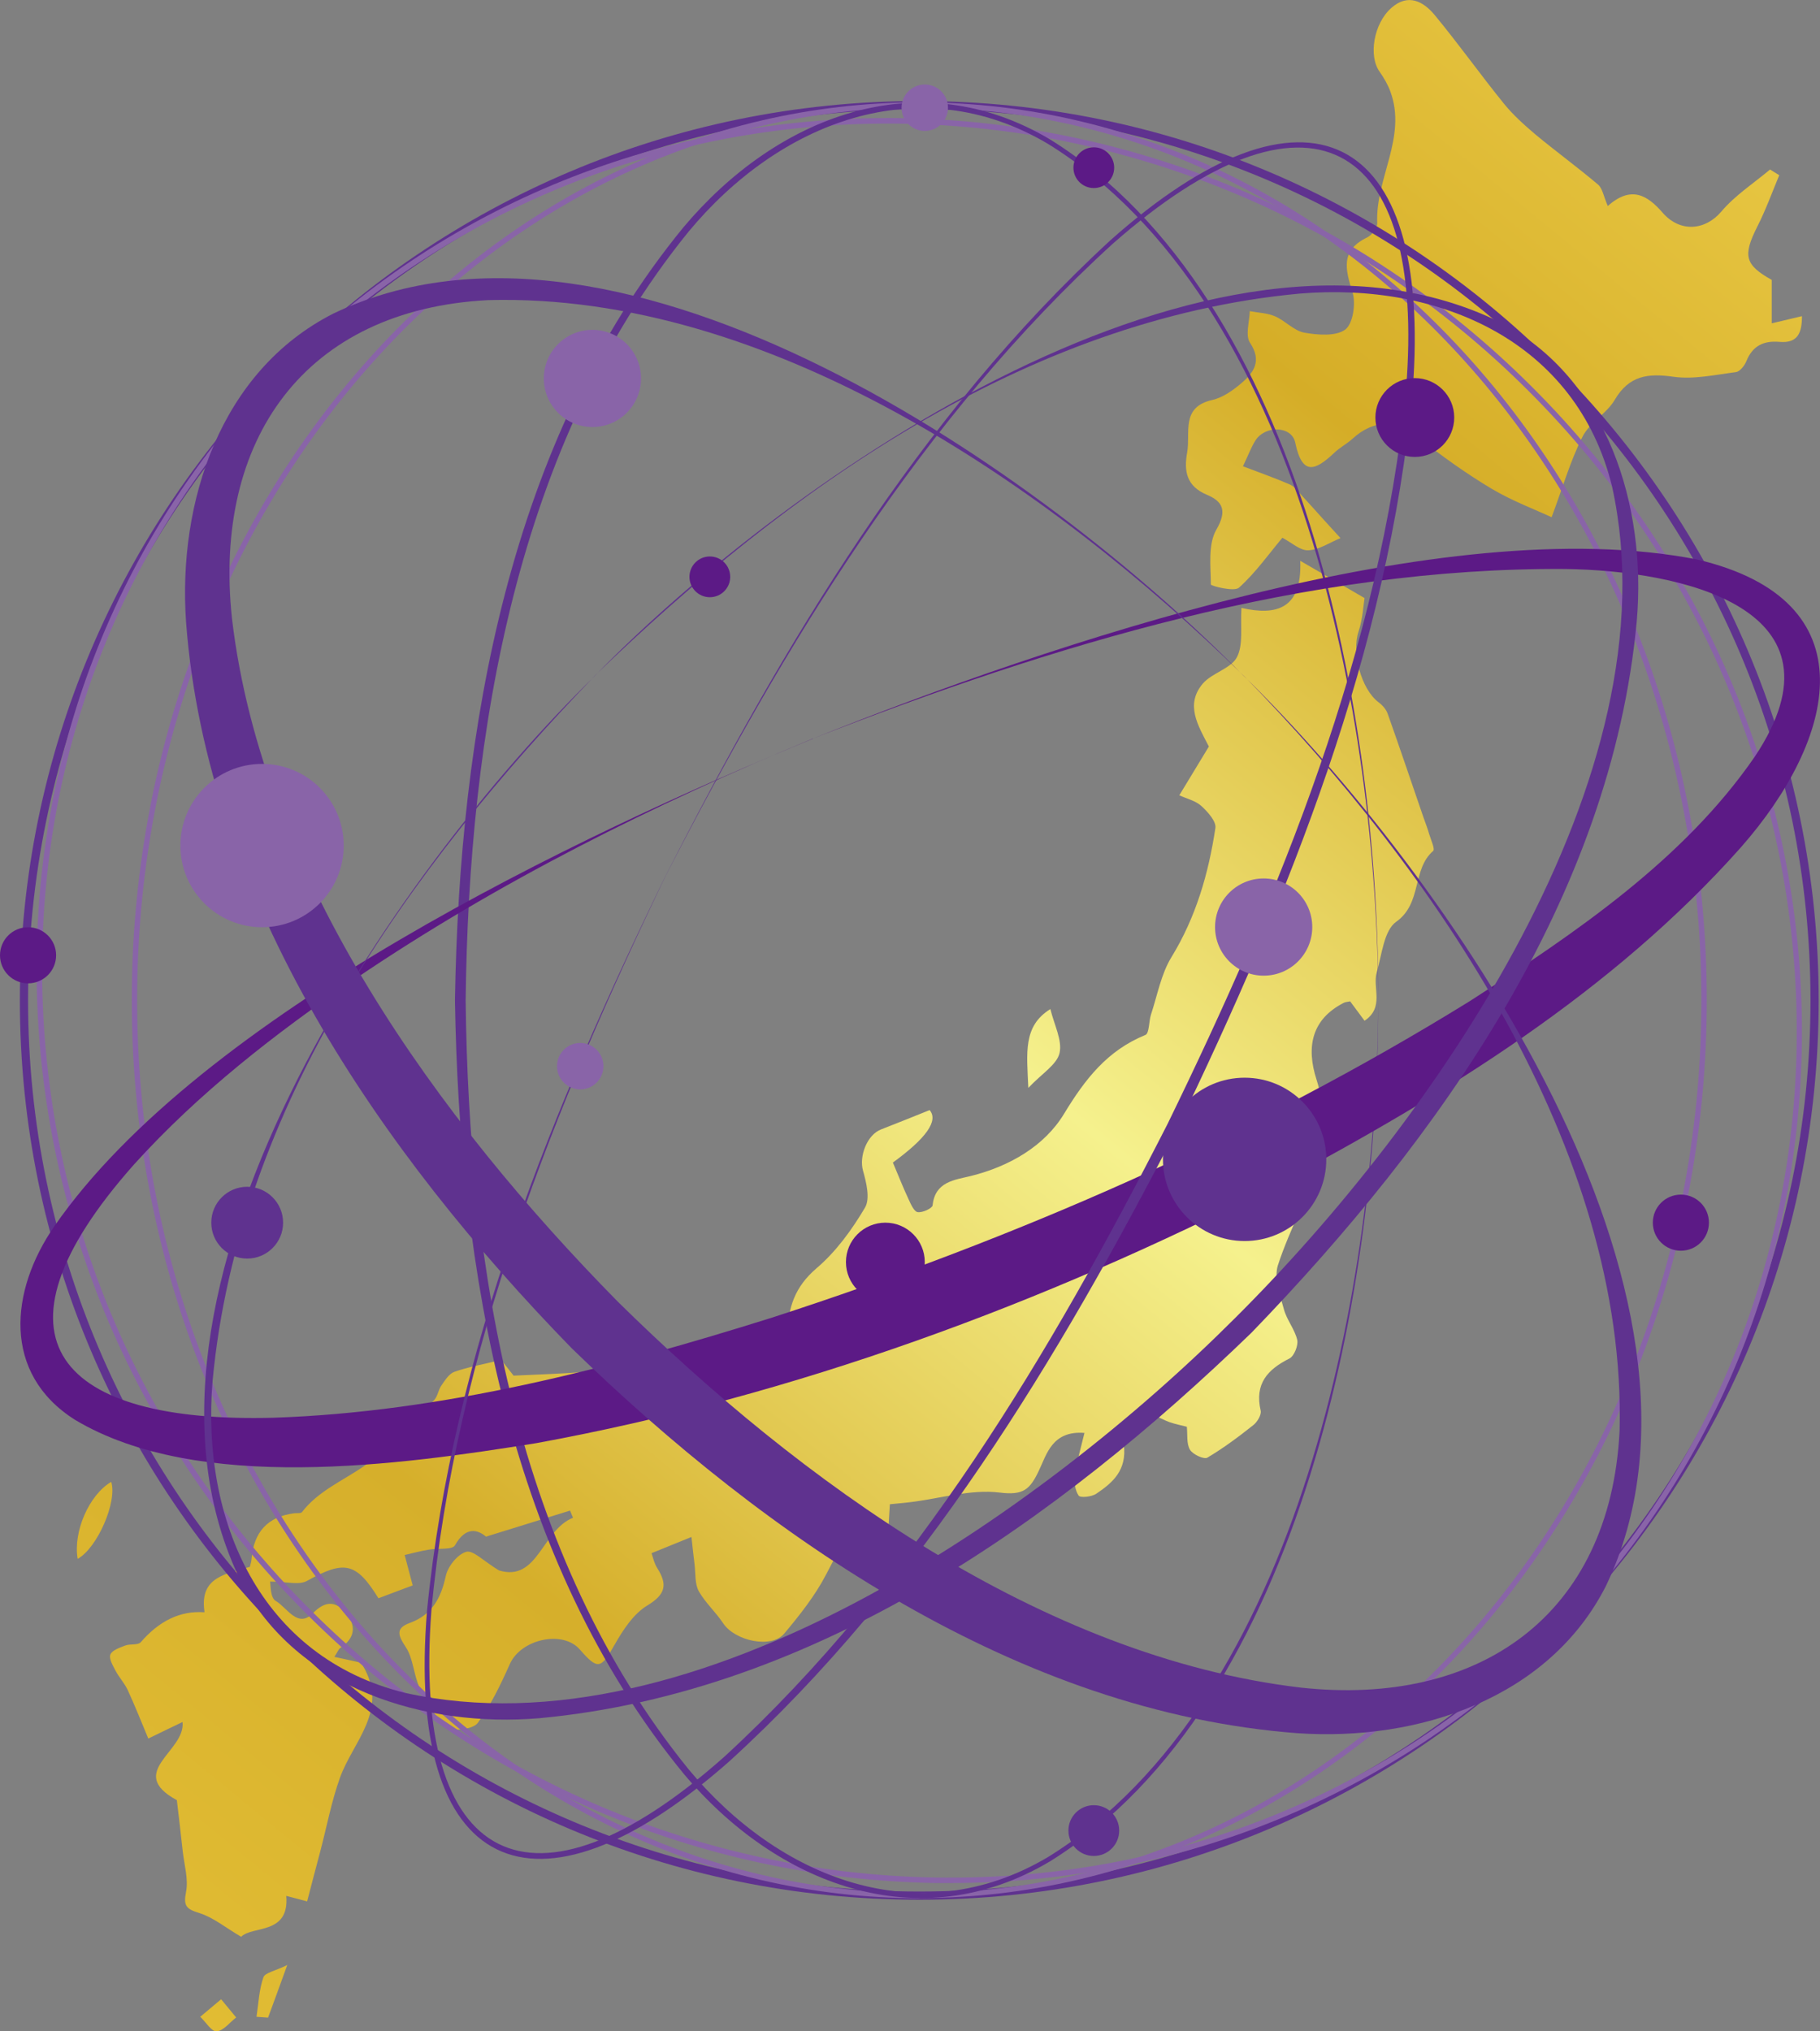 <?xml version="1.0" encoding="UTF-8"?>
<svg id="_レイヤー_2" data-name="レイヤー 2" xmlns="http://www.w3.org/2000/svg" xmlns:xlink="http://www.w3.org/1999/xlink" viewBox="0 0 108.97 121.63">
  <rect x="0" y="0" width="108.97" height="121.63" fill="#808080" stroke="none"/>
  <defs>
    <style>
      .cls-1 {
        fill: #8964a8;
      }

      .cls-1, .cls-2, .cls-3, .cls-4, .cls-5, .cls-6, .cls-7, .cls-8, .cls-9 {
        stroke-width: 0px;
      }

      .cls-2 {
        fill: url(#_名称未設定グラデーション_79-6);
      }

      .cls-3 {
        fill: #5f328f;
      }

      .cls-4 {
        fill: url(#_名称未設定グラデーション_79-4);
      }

      .cls-5 {
        fill: #5c1a86;
      }

      .cls-6 {
        fill: url(#_名称未設定グラデーション_79-3);
      }

      .cls-7 {
        fill: url(#_名称未設定グラデーション_79-5);
      }

      .cls-8 {
        fill: url(#_名称未設定グラデーション_79-2);
      }

      .cls-9 {
        fill: url(#_名称未設定グラデーション_79);
      }
    </style>
    <linearGradient id="_名称未設定グラデーション_79" data-name="名称未設定グラデーション 79" x1="9.18" y1="130.74" x2="116.21" y2=".32" gradientUnits="userSpaceOnUse">
      <stop offset="0" stop-color="#e4c036"/>
      <stop offset=".25" stop-color="#d6af2b"/>
      <stop offset=".5" stop-color="#f5f18d"/>
      <stop offset=".75" stop-color="#d5ad27"/>
      <stop offset="1" stop-color="#efd14e"/>
    </linearGradient>
    <linearGradient id="_名称未設定グラデーション_79-2" data-name="名称未設定グラデーション 79" x1="1.65" y1="124.56" x2="108.68" y2="-5.86" xlink:href="#_名称未設定グラデーション_79"/>
    <linearGradient id="_名称未設定グラデーション_79-3" data-name="名称未設定グラデーション 79" x1="7.58" y1="129.42" x2="114.61" y2="-.99" xlink:href="#_名称未設定グラデーション_79"/>
    <linearGradient id="_名称未設定グラデーション_79-4" data-name="名称未設定グラデーション 79" x1="-12.41" y1="113.01" x2="94.61" y2="-17.4" xlink:href="#_名称未設定グラデーション_79"/>
    <linearGradient id="_名称未設定グラデーション_79-5" data-name="名称未設定グラデーション 79" x1="7.73" y1="129.55" x2="114.76" y2="-.87" xlink:href="#_名称未設定グラデーション_79"/>
    <linearGradient id="_名称未設定グラデーション_79-6" data-name="名称未設定グラデーション 79" x1="6.62" y1="128.63" x2="113.65" y2="-1.78" xlink:href="#_名称未設定グラデーション_79"/>
  </defs>
  <g id="_レイヤー_1-2" data-name="レイヤー 1">
    <g>
      <g>
        <path class="cls-9" d="M12.24,96.48c-.3-2.08,1.33-2.24,2.72-2.66.04-.17.09-.31.1-.46q.19-2.45,2.56-2.75c.16-.02.39.02.46-.07.98-1.27,2.44-1.87,3.71-2.75,1.56-1.08,2.83-2.59,4.19-3.94.23-.23.26-.64.46-.91.21-.3.45-.69.77-.8.82-.29,1.69-.44,2.8-.71.18.22.54.69.74.94,1.48-.07,2.79-.11,4.09-.21.45-.03.89-.2,1.33-.3,1.1-.24,2.2-.45,3.29-.71.64-.15,1.31-.29,1.89-.58.92-.47,1.6-.91,2.14.55.21.58,1.62,1.33,1.89,1.15.78-.54,1.72-1.5,1.75-2.32.06-1.68.45-2.89,1.77-4.02,1.16-.99,2.11-2.3,2.89-3.62.32-.54.08-1.51-.12-2.22-.24-.86.24-2.15,1.1-2.47.96-.37,1.91-.76,2.89-1.15q.81.95-2.2,3.14c.34.8.62,1.52.95,2.22.13.29.33.73.54.75.29.04.87-.23.89-.41.14-1.42,1.33-1.52,2.27-1.75,2.34-.58,4.43-1.8,5.6-3.73,1.26-2.08,2.59-3.79,4.87-4.72.24-.1.2-.83.34-1.24.38-1.15.6-2.41,1.22-3.42,1.47-2.4,2.22-5.01,2.63-7.73.06-.4-.46-.97-.84-1.32-.34-.31-.86-.43-1.32-.64.67-1.1,1.24-2.04,1.77-2.92-.65-1.26-1.43-2.5-.37-3.76.55-.65,1.69-.9,2.05-1.59.39-.75.2-1.81.27-2.95,2.1.48,3.64.06,3.52-2.82,1.44.83,2.47,1.43,3.85,2.23-.07.45-.11,1.26-.36,2.01-.42,1.27.16,3.45,1.2,4.23.23.17.46.43.55.7.73,2.05,1.42,4.11,2.13,6.17.12.34.25.67.35,1.02.1.34.36.9.24,1.01-1.28,1.11-.65,3.13-2.21,4.24-.74.52-.86,1.97-1.17,3.03-.27.92.48,2.09-.73,2.9-.3-.4-.56-.76-.86-1.16-.13.03-.29.03-.41.1-1.89.98-2.24,2.62-1.6,4.6.45,1.41.56,3.13.19,4.55-.58,2.25-1.79,4.33-2.51,6.56-.24.76.13,1.76.36,2.62.17.64.65,1.2.8,1.84.07.33-.18.96-.46,1.11-1.32.66-2.1,1.52-1.73,3.12.06.25-.2.69-.45.88-.88.7-1.78,1.37-2.74,1.94-.2.12-.87-.19-1.04-.47-.22-.37-.14-.91-.19-1.38-.35-.09-.71-.16-1.05-.28-.61-.22-1.54-.83-1.74-.64-.52.49-1.06,1.37-.98,2.01.18,1.5-.64,2.24-1.65,2.92-.28.19-.96.26-1.06.11-.22-.33-.28-.83-.22-1.24.12-.82.36-1.63.57-2.51-1.93-.15-2.26,1.28-2.72,2.24-.54,1.15-.94,1.51-2.36,1.33-1.72-.21-3.53.35-5.3.57-.46.06-.91.09-1.27.13-.05.85-.1,1.61-.14,2.43-2.42-.57-2.56-.4-3.68,1.78-.66,1.27-1.58,2.43-2.51,3.54-.76.91-2.94.44-3.65-.62-.44-.67-1.07-1.23-1.46-1.92-.24-.44-.19-1.04-.25-1.58-.07-.53-.12-1.06-.19-1.67-.98.4-1.63.66-2.39.97.09.26.16.61.34.89.62.98.52,1.57-.59,2.24-.83.5-1.46,1.47-1.96,2.35-.82,1.45-1,1.53-2.08.29-1.02-1.18-3.52-.63-4.19.86-.55,1.23-1.14,2.47-1.93,3.54-.27.37-1.48.53-1.83.25-.71-.57-1.21-1.47-1.62-2.31-.39-.79-.39-1.8-.87-2.51-.48-.72-.57-1.12.25-1.42,1.34-.49,1.87-1.48,2.16-2.81.12-.57.7-1.3,1.22-1.45.41-.12,1.04.55,1.96,1.11,2.34.72,2.58-2.42,4.44-3.15-.06-.14-.12-.29-.18-.43-1.57.49-3.15.98-5.03,1.56-.46-.39-1.19-.67-1.86.52-.16.29-1.03.16-1.58.26-.48.08-.96.21-1.43.32.14.54.28,1.07.48,1.82-.58.22-1.32.49-2.05.77-1.34-2.17-2.05-2.28-4.28-1.04-.48.27-1.25.04-2.21.04.04.16,0,.97.34,1.16.67.38,1.31,1.67,2.22.74.78-.79,1.37-.71,1.95-.05.65.74.62,1.52-.3,2.12-.11.07-.16.24-.36.54.58.12,1.04.23,1.56.34.02.03.09.1.14.18,1.6,2.67-.59,4.54-1.37,6.73-.51,1.43-.79,2.94-1.18,4.42-.26.98-.52,1.96-.78,2.97-.45-.12-.84-.22-1.25-.33.2,2.35-2.04,1.77-2.7,2.45-.94-.55-1.67-1.16-2.5-1.42-.78-.24-.97-.42-.8-1.27.15-.77-.11-1.62-.2-2.44-.11-1.02-.23-2.04-.35-3.05-3.08-1.68.54-2.92.34-4.68-.62.3-1.13.54-2.05.99-.4-.96-.79-1.94-1.23-2.9-.19-.41-.52-.76-.73-1.16-.16-.31-.41-.72-.31-.97.1-.26.56-.41.89-.54.3-.11.77-.01.93-.2,1.08-1.25,2.34-1.9,3.81-1.79Z"/>
        <path class="cls-8" d="M96.26,12.34c1.41-1.26,2.39-.64,3.29.4,1.05,1.2,2.55,1.06,3.51-.07.82-.97,1.93-1.69,2.92-2.52.18.11.36.23.55.34-.43,1.03-.81,2.09-1.32,3.09-.87,1.73-.74,2.28.87,3.18v2.6c.63-.15,1.16-.28,1.81-.43,0,.97-.23,1.64-1.35,1.54-.96-.08-1.61.24-1.98,1.16-.11.27-.39.62-.62.65-1.24.16-2.53.45-3.74.28-1.53-.22-2.66-.08-3.52,1.38-.49.84-1.52,1.37-1.94,2.23-.74,1.48-1.2,3.1-1.84,4.8-1.03-.48-2.37-.98-3.58-1.7-1.51-.9-2.95-1.93-4.33-3.02-1.41-1.11-2.71-1.16-4.01.02-.34.31-.77.53-1.1.85-1.13,1.06-1.91,1.4-2.33-.62-.21-1.01-1.8-1.04-2.38-.13-.25.39-.41.84-.75,1.55.94.36,1.89.69,2.81,1.09.3.13.52.45.75.7.42.45.83.92,1.25,1.38.34.38.69.75,1.03,1.13-.64.26-1.27.7-1.92.73-.49.03-1-.46-1.56-.75-.82.98-1.61,2.1-2.6,2.99-.29.26-1.68-.11-1.68-.19-.01-1.11-.18-2.41.33-3.29.66-1.14.37-1.69-.56-2.08-1.24-.52-1.39-1.42-1.19-2.54.21-1.18-.4-2.71,1.5-3.14.63-.14,1.25-.58,1.75-1.01.74-.63,1.24-1.33.51-2.42-.29-.44-.03-1.25-.01-1.89.51.1,1.05.11,1.51.31.62.27,1.14.87,1.76.98.81.14,1.89.23,2.45-.19.46-.35.64-1.56.43-2.23-.44-1.39-.73-2.51.89-3.29.28-.14.61-.58.59-.87-.11-2.66,1.79-5.12.79-7.85-.15-.42-.39-.83-.65-1.2-.67-.93-.36-2.88.71-3.82,1-.88,1.91-.39,2.59.43,1.43,1.73,2.73,3.56,4.14,5.3.55.68,1.22,1.28,1.89,1.85,1.23,1.02,2.53,1.97,3.75,3,.27.23.33.7.59,1.3Z"/>
        <path class="cls-6" d="M62.89,60.42c.23.95.72,1.87.55,2.63-.16.7-1.05,1.22-1.87,2.09-.09-2.1-.33-3.7,1.32-4.72Z"/>
        <path class="cls-4" d="M4.65,93.34c-.28-1.62.68-3.83,2.01-4.61.37,1.19-.83,3.96-2.01,4.61Z"/>
        <path class="cls-7" d="M15.36,120.75c.12-.79.15-1.61.41-2.35.09-.28.7-.38,1.43-.74-.49,1.36-.82,2.25-1.15,3.15-.23-.02-.46-.03-.69-.05Z"/>
        <path class="cls-2" d="M13.24,119.71c.39.47.64.78.9,1.09-.39.3-.76.8-1.17.83-.3.03-.65-.56-.98-.87.36-.3.71-.6,1.25-1.05Z"/>
      </g>
      <g>
        <path class="cls-3" d="M55.04,113.75C25.35,113.75,1.19,89.59,1.19,59.9S25.35,6.05,55.04,6.05s53.85,24.16,53.85,53.85-24.16,53.85-53.85,53.85ZM55.04,6.54C25.62,6.54,1.68,30.47,1.68,59.9s23.94,53.36,53.36,53.36,53.36-23.94,53.36-53.36S84.47,6.54,55.04,6.54Z"/>
        <path class="cls-1" d="M56.92,112.75c-.32,0-.64,0-.95,0-14.11-.25-27.48-5.98-37.63-16.13S2.45,73.09,2.2,58.97c-.25-14.12,5.02-27.29,14.82-37.1C37.26,1.63,70.79,2.22,91.75,23.19c10.16,10.16,15.88,23.52,16.13,37.63.25,14.12-5.02,27.29-14.82,37.1-9.58,9.58-22.39,14.83-36.14,14.83ZM53.18,7.4c-13.13,0-26.1,4.88-35.93,14.71C7.51,31.85,2.28,44.94,2.53,58.97c.25,14.03,5.94,27.31,16.04,37.41s23.38,15.79,37.41,16.04c14.03.23,27.12-4.98,36.86-14.73,9.74-9.74,14.97-22.83,14.73-36.86-.25-14.03-5.94-27.31-16.04-37.41-10.66-10.66-24.59-16.02-38.34-16.02Z"/>
        <path class="cls-1" d="M55.04,113.66c-26,0-47.15-24.12-47.15-53.76S29.05,6.13,55.04,6.13s47.15,24.12,47.15,53.76-21.15,53.76-47.15,53.76ZM55.04,6.45C29.22,6.45,8.21,30.42,8.21,59.9s21.01,53.45,46.83,53.45,46.83-23.98,46.83-53.45S80.87,6.45,55.04,6.45Z"/>
        <path class="cls-3" d="M82.52,59.9c.05,16.7-4.42,42.04-19.63,51.54-7.89,4.72-16.43,1.37-21.97-5.25-10.48-12.8-13.42-30.17-13.68-46.29.26-16.12,3.2-33.5,13.68-46.29,5.56-6.62,14.04-9.98,21.97-5.25,15.21,9.49,19.69,34.85,19.63,51.54h0ZM82.52,59.9c-.04-16.64-4.6-41.9-19.78-51.29-7.77-4.6-16.11-1.26-21.52,5.27-10.34,12.76-13.15,30.01-13.34,46.02.18,16.01,3,33.27,13.34,46.03,5.4,6.52,13.74,9.88,21.52,5.27,15.17-9.38,19.74-34.67,19.78-51.29h0Z"/>
        <path class="cls-5" d="M48.68,44.22c14.24-5.7,37.8-13.69,52.93-10.72,10.44,2.45,8.3,10.78,2.63,17.23-7.7,8.67-17.69,14.81-27.81,20.2-13.96,7.15-28.85,12.65-44.31,15.48-8.15,1.31-20.25,3.01-27.62-1.39-4.4-2.77-3.9-7.76-1.25-11.59,8.75-12.65,31.26-23.37,45.43-29.2h0ZM48.68,44.22c-9.55,3.95-18.85,8.59-27.41,14.39-4.79,3.27-9.38,6.84-13.25,11.12-9.36,10.56-4.39,15.5,8.36,15.16,10.13-.34,20.17-2.96,29.83-5.99,14.56-4.72,28.77-10.9,41.8-18.96,6.3-4.07,12.79-8.44,17.06-14.64,5.92-8.89-4.42-11.14-11.36-11.23-15.5-.1-30.7,4.55-45.03,10.15h0Z"/>
        <path class="cls-3" d="M39.9,52.35c7.01-13.76,15.12-27.41,26.57-37.95,11.68-10.42,19.33-6.73,18.11,9-1.45,15.53-7.4,30.26-14.11,44.2-7.09,13.75-15.28,27.37-26.81,37.87-11.71,10.34-19.39,6.7-18.09-9.05,1.53-15.49,7.55-30.18,14.32-44.06h0ZM39.9,52.35c-6.69,13.9-12.63,28.61-14.07,44.08-1.17,15.29,5.98,19.04,17.57,8.73,11.41-10.51,19.5-24.13,26.5-37.85,6.75-13.84,12.76-28.5,14.28-43.94,1.25-15.31-5.92-19.01-17.55-8.78-11.49,10.47-19.66,24.06-26.73,37.77h0Z"/>
        <path class="cls-3" d="M35.61,40.47c11.73-12.04,37.07-29.59,54.22-21.17,6.44,3.37,8.76,11.03,8.17,17.88-1.53,16.56-11.83,30.99-23.07,42.62-11.63,11.25-26.07,21.54-42.62,23.08-6.85.58-14.51-1.73-17.88-8.18-8.42-17.14,9.14-42.5,21.18-54.22h0ZM35.61,40.47c-11.15,11.54-21.35,25.81-22.88,42.2-.7,8.36,2.84,16.57,11.55,18.7,17.3,3.82,38.04-10.79,49.73-22.51,11.73-11.69,26.33-32.42,22.51-49.73-2.14-8.71-10.33-12.25-18.71-11.55-16.39,1.53-30.66,11.73-42.2,22.88h0Z"/>
        <path class="cls-3" d="M74.47,40.47c12.08,11.81,29.98,37.17,21.68,54.5-3.44,6.76-11.27,9.3-18.45,8.81-16.7-1.25-31.79-11.7-43.48-23.06-11.38-11.68-21.83-26.77-23.08-43.48-.5-7.18,2.05-15.02,8.81-18.46,17.32-8.3,42.7,9.61,54.51,21.69h0ZM74.47,40.47c-11.6-11.36-28.39-22.95-45.23-22.5-11.02.56-16.5,8.4-15.35,19.07,1.83,15.52,12.37,30,23.1,40.9,10.9,10.74,25.38,21.28,40.9,23.11,10.65,1.16,18.52-4.31,19.08-15.36.45-16.84-11.14-33.63-22.5-45.23h0Z"/>
        <circle class="cls-1" cx="15.69" cy="50.63" r="4.89"/>
        <circle class="cls-3" cx="74.52" cy="69.42" r="4.89"/>
        <circle class="cls-3" cx="14.8" cy="73.21" r="2.15"/>
        <circle class="cls-3" cx="65.49" cy="109.61" r="1.52"/>
        <circle class="cls-5" cx="84.71" cy="25" r="2.36"/>
        <circle class="cls-5" cx="53.01" cy="75.57" r="2.36"/>
        <circle class="cls-5" cx="100.64" cy="73.21" r="1.68"/>
        <circle class="cls-5" cx="1.68" cy="57.2" r="1.68"/>
        <circle class="cls-5" cx="42.5" cy="34.54" r="1.22"/>
        <circle class="cls-5" cx="65.49" cy="10.04" r="1.22"/>
        <circle class="cls-1" cx="75.66" cy="55.51" r="2.91"/>
        <circle class="cls-1" cx="35.47" cy="22.66" r="2.91"/>
        <circle class="cls-1" cx="34.74" cy="63.84" r="1.39"/>
        <circle class="cls-1" cx="55.37" cy="6.45" r="1.39"/>
      </g>
    </g>
  </g>
</svg>